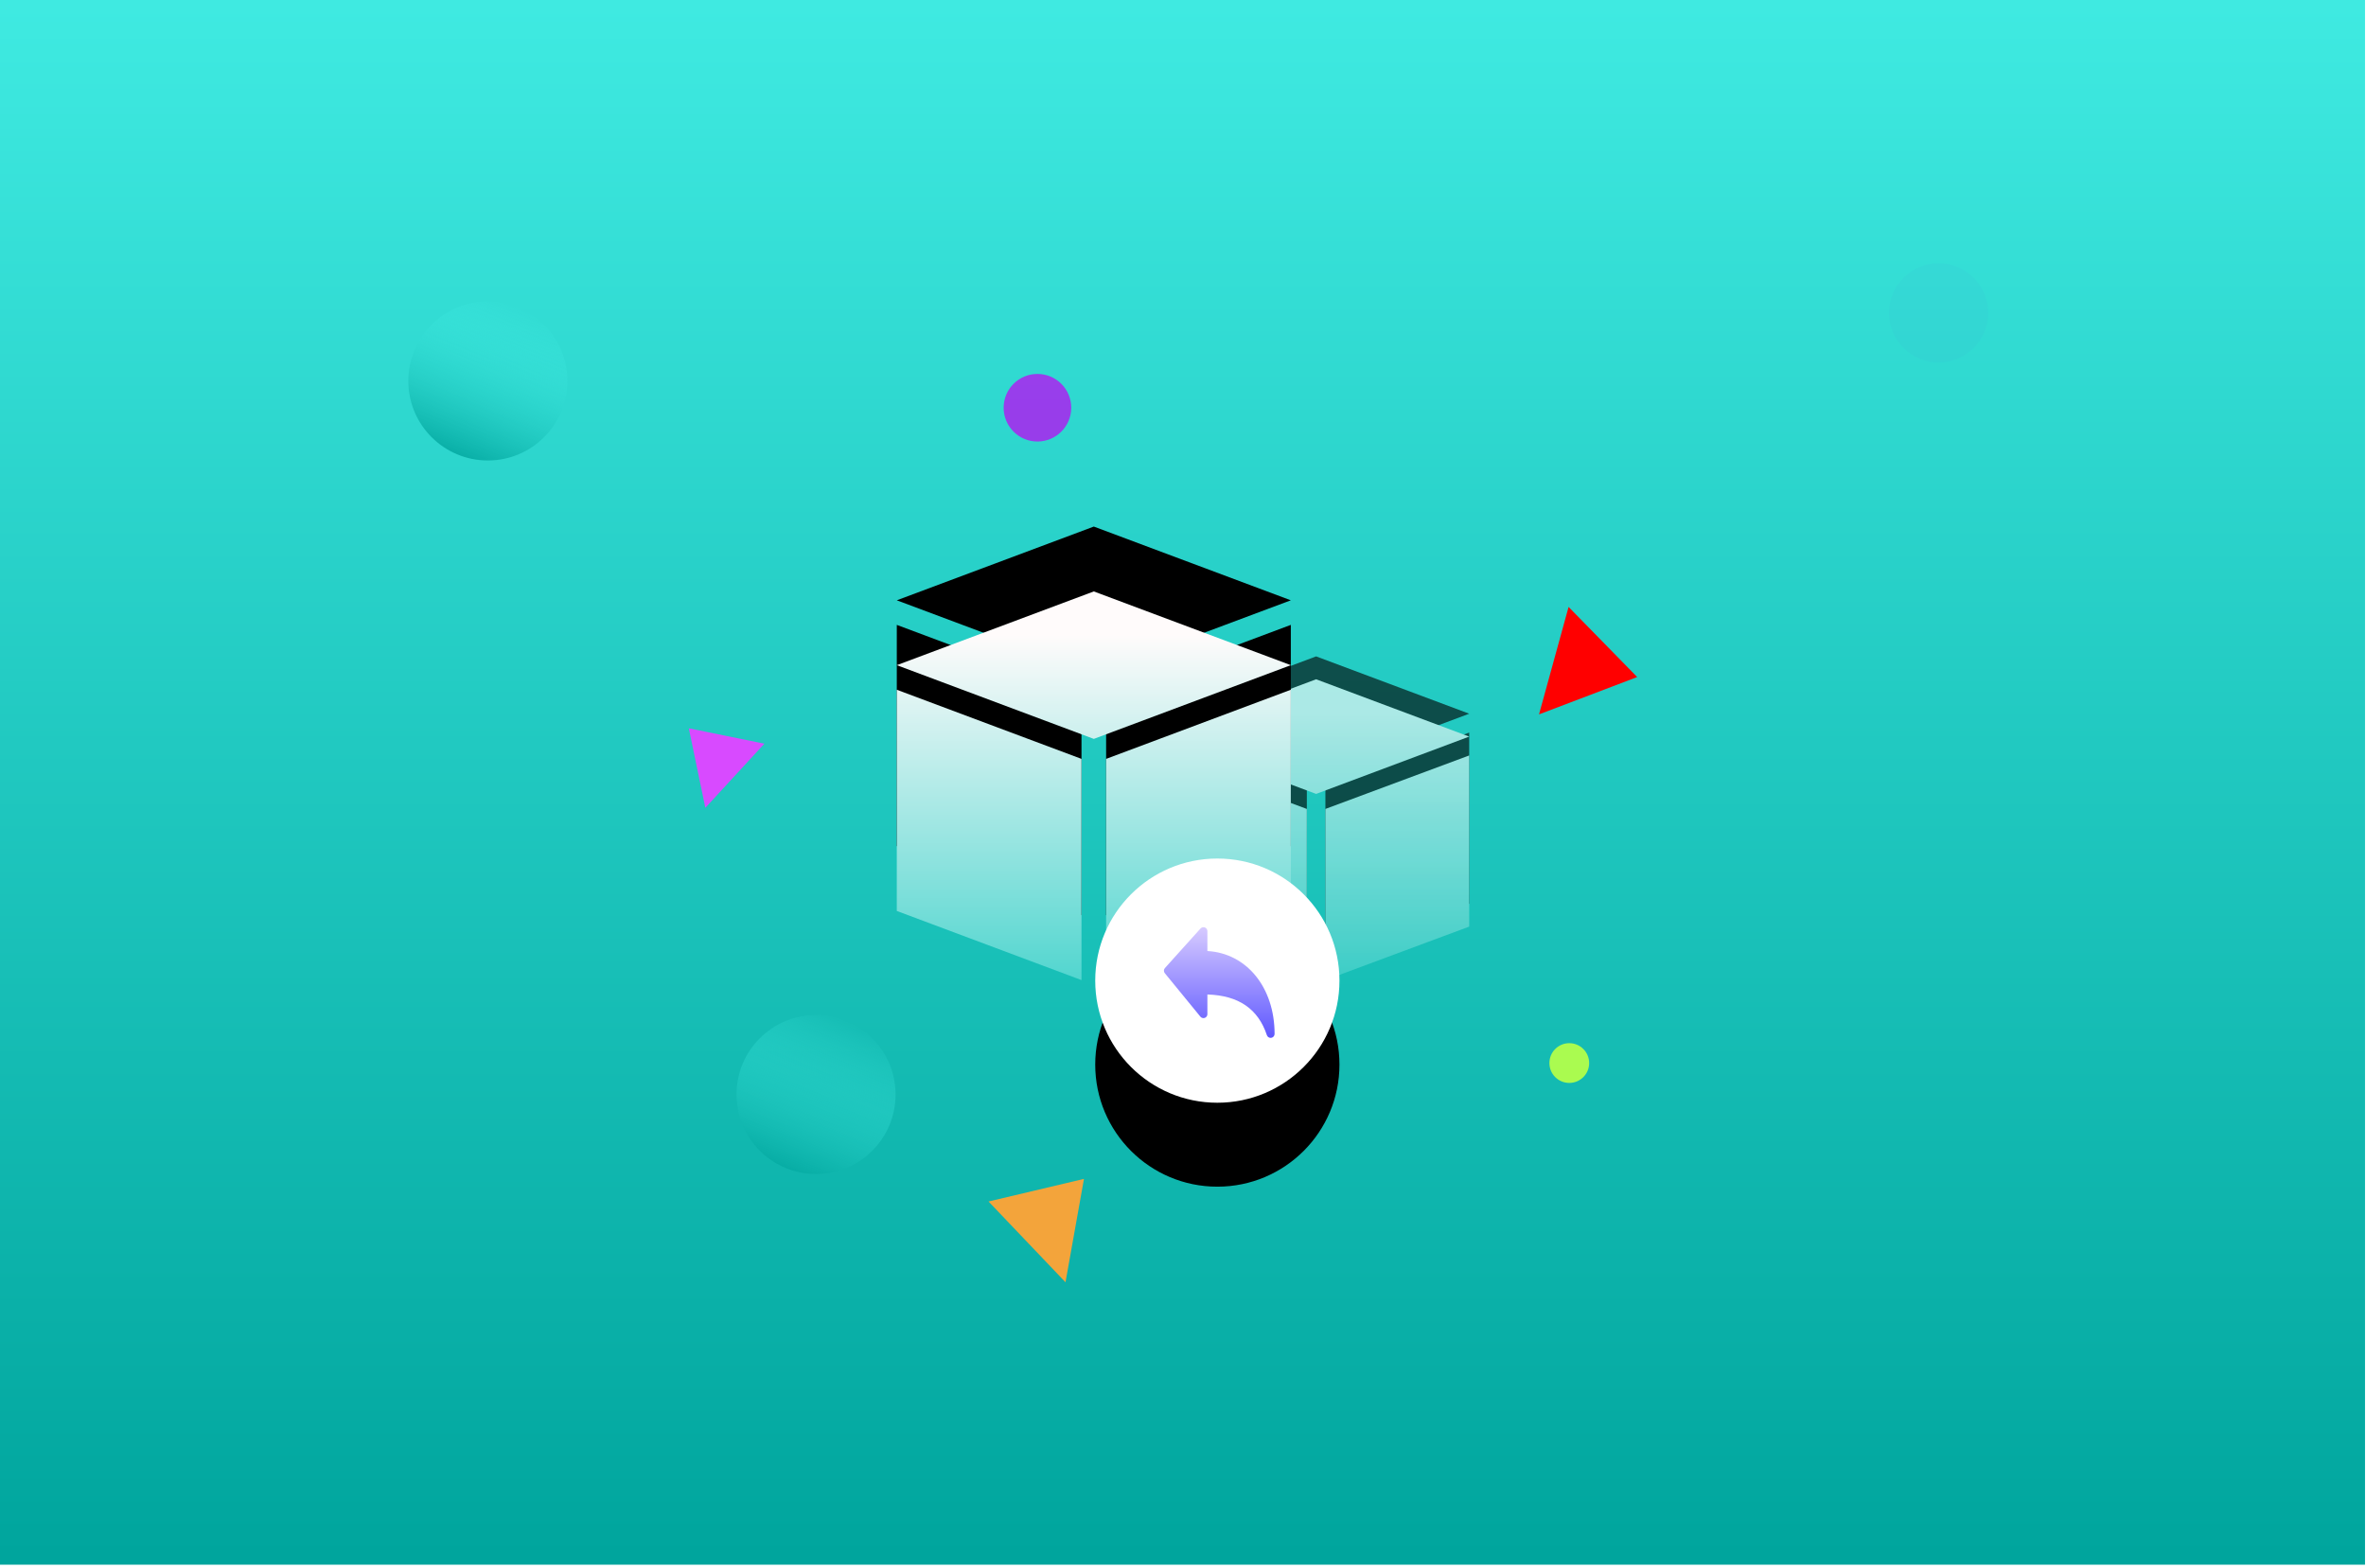 <svg xmlns="http://www.w3.org/2000/svg" xmlns:xlink="http://www.w3.org/1999/xlink" width="620" height="411" xmlns:v="https://vecta.io/nano"><defs><linearGradient x1="50%" y1="-30.582%" x2="50%" y2="100%" id="A"><stop stop-color="#52fff6" offset="0%"/><stop stop-color="#00a59d" offset="100%"/></linearGradient><path id="B" d="M0 0h619.741v410.068H0z"/><linearGradient x1="60.408%" y1="0%" x2="18.576%" y2="100%" id="C"><stop stop-color="#52fff6" stop-opacity="0" offset="0%"/><stop stop-color="#00a59d" offset="100%"/></linearGradient><linearGradient x1="50%" y1="11.033%" x2="50%" y2="132.718%" id="D"><stop stop-color="#fffbfb" offset="0%"/><stop stop-color="#12c8bf" offset="100%"/></linearGradient><path d="M69.767 42.985l37.685 14.02v44.856l-37.685-14.02V42.985zm80.233 0v44.856l-37.685 14.02V57.005L150 42.985zm-40.116-19.961L150 38.045l-40.116 15.021-40.116-15.021 40.116-15.021z" id="E"/><filter x="-43.0%" y="-51.4%" width="186.0%" height="187.5%" id="F"><feOffset dy="-6" in="SourceAlpha"/><feGaussianBlur stdDeviation="10.5"/><feColorMatrix values="0 0 0 0 0   0 0 0 0 0   0 0 0 0 0  0 0 0 0.12 0"/></filter><path d="M0 25.766l48.401 18.12v57.974L0 83.74V25.766zm103.256 0V83.74l-48.401 18.12V43.886l48.401-18.12zM51.628 0l51.628 19.325-51.628 19.325L0 19.325 51.628 0z" id="G"/><filter x="-38.7%" y="-56.0%" width="177.5%" height="178.5%" id="H"><feOffset dy="-17" in="SourceAlpha"/><feGaussianBlur stdDeviation="10.5"/><feColorMatrix values="0 0 0 0 0   0 0 0 0 0   0 0 0 0 0  0 0 0 0.12 0"/></filter><circle id="I" cx="32" cy="32" r="32"/><filter x="-160.2%" y="-125.8%" width="420.3%" height="420.3%" id="J"><feOffset dy="22" in="SourceAlpha"/><feGaussianBlur stdDeviation="30.5"/><feColorMatrix values="0 0 0 0 0.527   0 0 0 0 0.054   0 0 0 0 0.522  0 0 0 0.374 0"/></filter><linearGradient x1="50%" y1="0%" x2="50%" y2="100%" id="K"><stop stop-color="#d7cbff" offset="0%"/><stop stop-color="#5f58ff" offset="100%"/></linearGradient></defs><g fill="none" fill-rule="evenodd"><use fill="url(#A)" xlink:href="#B"/><g fill="url(#C)"><circle cx="213.84" cy="286.84" r="20.84"/><circle cx="127.84" cy="99.84" r="20.84"/></g><circle fill="#651cf3" fill-rule="nonzero" opacity=".024" cx="508" cy="82" r="13"/><g transform="translate(235 155)"><g opacity=".62"><use fill="#000" filter="url(#F)" xlink:href="#E"/><use fill="url(#D)" xlink:href="#E"/></g><use fill="#000" filter="url(#H)" xlink:href="#G"/><use fill="url(#D)" xlink:href="#G"/></g><g transform="matrix(0 -1 1 0 180.5 336.5)" fill-rule="nonzero"><circle fill="#b612f3" opacity=".778" cx="229.643" cy="91.357" r="8.857"/><circle fill="#b4ff4a" opacity=".938" cx="57.899" cy="230.723" r="5.21"/><path fill="#f4a43b" opacity=".994" d="M21.616 78.542l5.926 25.008L.45 98.71z"/><path fill="#d84aff" d="M124.79 4.331L145.63 0l-4.034 19.798z"/><path fill="red" d="M177.435 230.541l-18.372 17.98-9.785-25.728z"/></g><g transform="translate(287 225)"><use fill="#000" filter="url(#J)" xlink:href="#I"/><use fill="#fff" xlink:href="#I"/><path d="M29.392 24.242v-5.207c0-.572-.464-1.035-1.036-1.035-.293 0-.573.125-.769.343L18.265 28.7c-.341.38-.355.951-.032 1.346l9.322 11.393c.362.443 1.015.508 1.457.146.24-.196.379-.49.38-.799v-5.161c8.182.266 13.289 3.764 15.59 10.668.141.422.537.707.982.707.056 0 .112-.004.167-.013.501-.082.869-.515.869-1.022 0-12.197-7.342-21.157-17.608-21.722z" fill="url(#K)"/></g></g></svg>